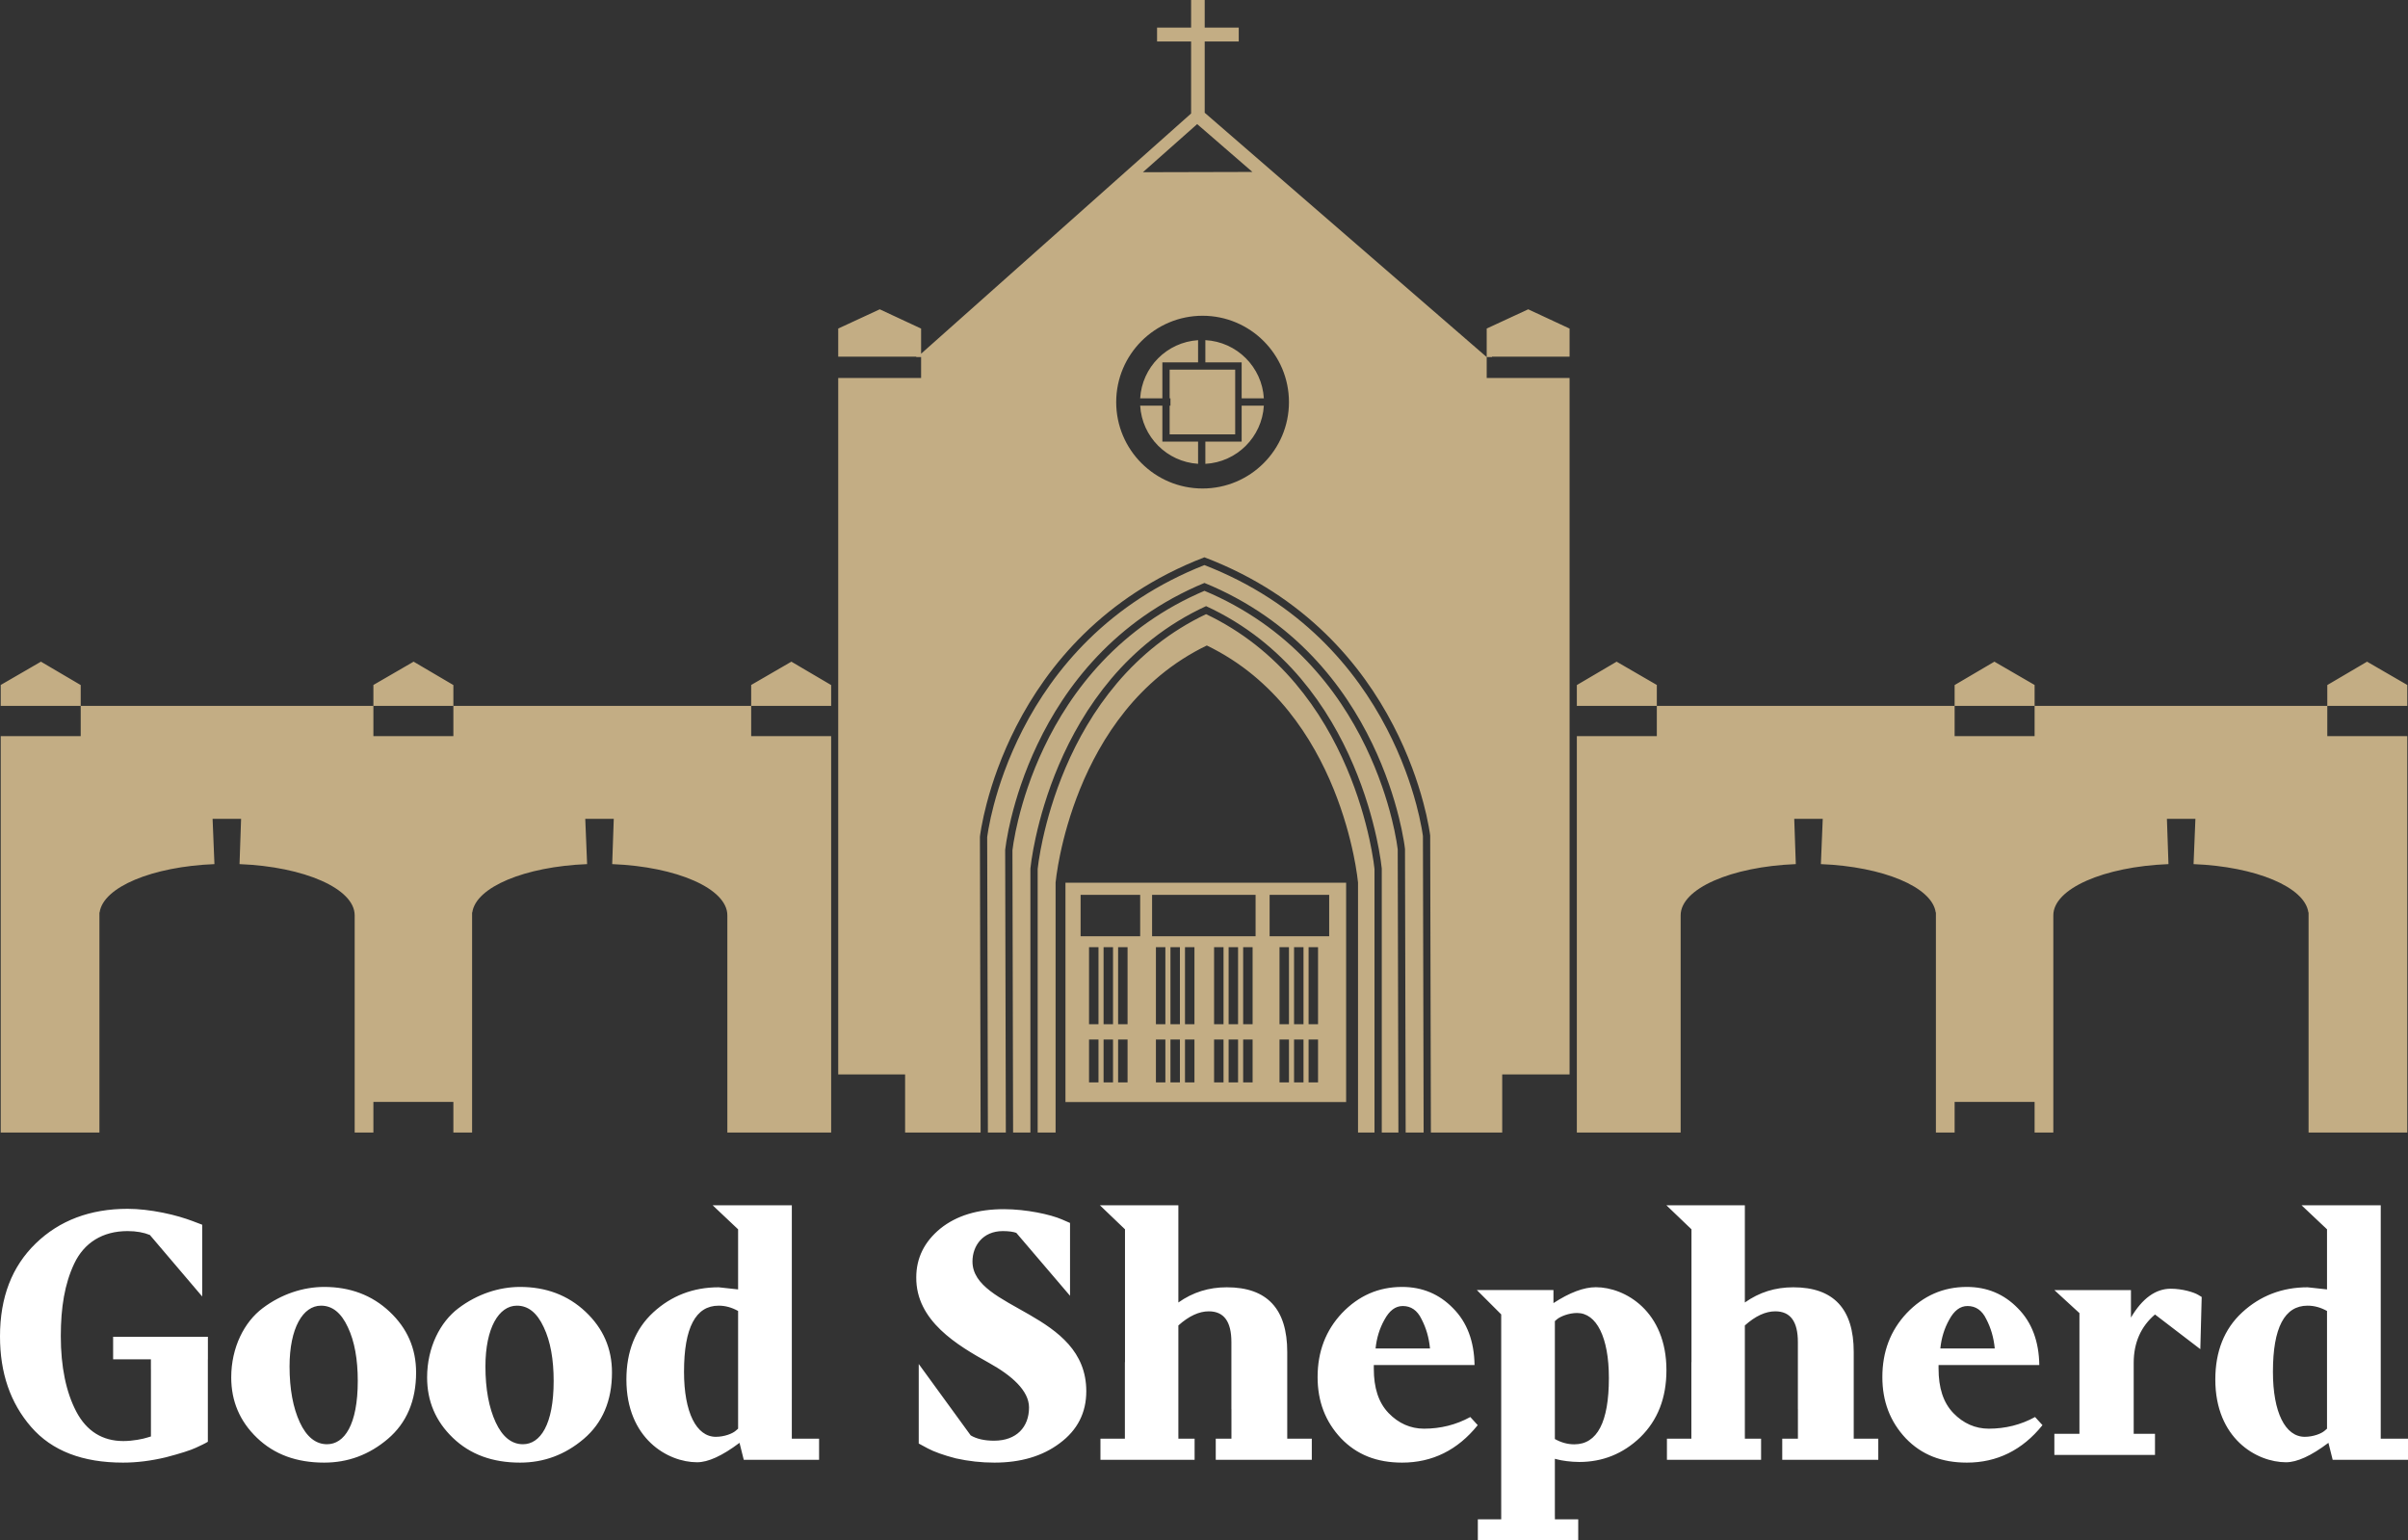 <?xml version="1.0" encoding="UTF-8" standalone="no"?><!-- Generator: Gravit.io --><svg xmlns="http://www.w3.org/2000/svg" xmlns:xlink="http://www.w3.org/1999/xlink" style="isolation:isolate" viewBox="0 0 1655.1 1058.896" width="1655.1pt" height="1058.896pt"><rect x="0" y="0" width="1655.1" height="1058.896" fill="#333333" stroke="none"/><defs><clipPath id="_clipPath_gPnWYRGLdg7J0MNDMbd8yQEqdA09eIlI"><rect width="1655.1" height="1058.896"/></clipPath></defs><g clip-path="url(#_clipPath_gPnWYRGLdg7J0MNDMbd8yQEqdA09eIlI)"><path d=" M 691.346 778.529 L 679.012 778.529 L 679.012 778.529 L 678.525 575.472 C 678.585 575.032 678.635 574.593 678.705 574.153 C 678.915 572.704 679.145 571.255 679.405 569.815 C 680.374 564.439 681.563 559.112 682.953 553.835 C 685.041 545.86 687.52 537.985 690.378 530.249 C 693.986 520.475 698.173 510.921 702.92 501.647 C 708.447 490.843 714.753 480.46 721.798 470.586 C 729.693 459.512 738.538 449.148 748.232 439.614 C 759.005 429.041 770.808 419.546 783.45 411.281 C 790.335 406.784 797.441 402.647 804.756 398.889 C 812.262 395.021 819.967 391.533 827.832 388.445 C 835.707 391.493 843.432 394.941 850.967 398.769 C 858.293 402.497 865.418 406.604 872.324 411.061 C 885.006 419.267 896.849 428.701 907.682 439.224 C 917.416 448.719 926.31 459.032 934.255 470.066 C 941.341 479.91 947.707 490.264 953.273 501.037 C 958.07 510.282 962.308 519.816 965.955 529.58 C 968.854 537.295 971.362 545.16 973.491 553.126 C 974.91 558.392 976.119 563.719 977.118 569.086 C 977.378 570.525 977.628 571.974 977.838 573.423 C 977.908 573.863 977.968 574.303 978.028 574.743 L 978.507 778.529 L 966.165 778.529 L 965.696 583.707 C 965.696 583.607 965.696 583.517 965.676 583.417 C 965.456 581.469 965.166 579.52 964.816 577.591 C 963.917 572.354 962.817 567.147 961.528 561.99 C 959.609 554.255 957.341 546.61 954.712 539.084 C 951.424 529.61 947.607 520.335 943.26 511.311 C 938.243 500.857 932.496 490.773 926.06 481.139 C 918.915 470.436 910.86 460.362 901.985 451.047 C 892.242 440.824 881.498 431.609 869.925 423.534 C 856.784 414.4 842.673 406.744 827.852 400.718 C 813.061 406.814 798.99 414.539 785.888 423.734 C 774.355 431.869 763.662 441.143 753.968 451.407 C 745.134 460.771 737.129 470.875 730.033 481.619 C 723.637 491.283 717.941 501.397 712.974 511.871 C 708.677 520.925 704.889 530.209 701.651 539.694 C 699.063 547.239 696.824 554.895 694.945 562.64 C 693.686 567.807 692.607 573.014 691.737 578.25 C 691.397 580.189 691.117 582.138 690.898 584.087 C 690.888 584.187 690.888 584.277 690.888 584.377 L 691.346 778.529 L 691.346 778.529 L 691.346 778.529 L 691.346 778.529 L 691.346 778.529 L 691.346 778.529 L 691.346 778.529 L 691.346 778.529 L 691.346 778.529 L 691.346 778.529 L 691.346 778.529 L 691.346 778.529 L 691.346 778.529 Z  M 696.343 778.529 L 708.227 778.529 L 708.227 778.529 L 708.227 597.199 C 708.227 597.119 708.227 597.029 708.237 596.949 C 708.437 595.03 708.677 593.121 708.976 591.223 C 709.756 586.076 710.705 580.959 711.825 575.872 C 713.484 568.276 715.462 560.751 717.751 553.315 C 720.589 544.031 723.927 534.907 727.725 525.972 C 732.062 515.738 737.079 505.804 742.735 496.24 C 748.921 485.776 755.957 475.842 763.782 466.548 C 772.207 456.564 781.611 447.449 791.864 439.354 C 803.297 430.36 815.759 422.744 828.981 416.658 C 842.203 422.744 854.665 430.36 866.108 439.354 C 876.352 447.449 885.756 456.564 894.18 466.548 C 902.005 475.842 909.041 485.776 915.227 496.24 C 920.884 505.804 925.9 515.738 930.238 525.972 C 934.035 534.907 937.373 544.031 940.212 553.315 C 942.5 560.751 944.479 568.276 946.138 575.872 C 947.257 580.959 948.207 586.076 948.986 591.223 C 949.286 593.121 949.526 595.03 949.726 596.949 C 949.736 597.029 949.736 597.119 949.736 597.199 L 949.736 778.529 L 961.168 778.529 L 960.699 583.857 C 960.489 582.048 960.219 580.249 959.899 578.45 C 959.02 573.333 957.94 568.246 956.681 563.199 C 954.802 555.604 952.564 548.109 949.995 540.723 C 946.767 531.429 943.02 522.334 938.762 513.47 C 933.846 503.236 928.209 493.352 921.903 483.907 C 914.917 473.444 907.042 463.6 898.368 454.495 C 888.854 444.511 878.37 435.517 867.067 427.632 C 854.795 419.097 841.653 411.891 827.872 406.134 C 814.11 411.961 800.999 419.227 788.766 427.821 C 777.503 435.767 767.06 444.811 757.596 454.835 C 748.971 463.99 741.136 473.873 734.201 484.367 C 727.934 493.841 722.348 503.745 717.491 514.009 C 713.264 522.894 709.556 532.008 706.378 541.313 C 703.84 548.718 701.651 556.224 699.802 563.829 C 698.563 568.876 697.513 573.973 696.654 579.1 C 696.344 580.889 696.084 582.698 695.885 584.507 L 696.343 778.529 L 696.343 778.529 L 696.343 778.529 L 696.343 778.529 L 696.343 778.529 L 696.343 778.529 L 696.343 778.529 L 696.343 778.529 L 696.343 778.529 L 696.343 778.529 L 696.343 778.529 L 696.343 778.529 L 696.343 778.529 Z  M 713.224 778.529 L 725.546 778.529 L 725.546 778.529 L 725.546 606.803 C 725.546 606.723 725.546 606.643 725.556 606.563 C 725.726 604.834 725.936 603.105 726.196 601.386 C 726.865 596.749 727.675 592.132 728.634 587.545 C 730.063 580.699 731.752 573.903 733.721 567.197 C 736.159 558.832 739.018 550.597 742.285 542.512 C 746.003 533.308 750.3 524.343 755.177 515.688 C 760.454 506.274 766.5 497.309 773.246 488.884 C 780.442 479.9 788.527 471.675 797.371 464.319 C 807.205 456.184 817.988 449.258 829.481 443.712 C 840.974 449.258 851.757 456.184 861.591 464.319 C 870.435 471.675 878.52 479.9 885.716 488.884 C 892.461 497.309 898.508 506.274 903.784 515.688 C 908.661 524.343 912.959 533.308 916.676 542.512 C 919.944 550.597 922.802 558.832 925.241 567.197 C 927.21 573.903 928.899 580.699 930.328 587.545 C 931.287 592.132 932.097 596.749 932.766 601.386 C 933.026 603.105 933.236 604.834 933.406 606.563 C 933.416 606.643 933.416 606.723 933.416 606.803 L 933.416 778.529 L 944.739 778.529 L 944.739 597.329 C 944.559 595.54 944.329 593.761 944.049 591.982 C 943.28 586.935 942.35 581.928 941.261 576.941 C 939.622 569.486 937.683 562.09 935.435 554.785 C 932.646 545.67 929.378 536.696 925.641 527.921 C 921.383 517.887 916.466 508.153 910.92 498.778 C 904.884 488.555 898.008 478.851 890.353 469.766 C 882.158 460.042 872.994 451.167 863.01 443.282 C 852.486 435.007 841.074 427.921 828.981 422.175 C 816.889 427.921 805.476 435.007 794.953 443.282 C 784.969 451.167 775.804 460.042 767.61 469.766 C 759.954 478.851 753.079 488.555 747.042 498.778 C 741.496 508.153 736.579 517.887 732.322 527.921 C 728.594 536.696 725.316 545.67 722.528 554.785 C 720.279 562.09 718.34 569.486 716.702 576.941 C 715.612 581.928 714.683 586.935 713.913 591.982 C 713.633 593.761 713.404 595.54 713.224 597.329 L 713.224 778.529 L 713.224 778.529 L 713.224 778.529 L 713.224 778.529 L 713.224 778.529 L 713.224 778.529 L 713.224 778.529 L 713.224 778.529 L 713.224 778.529 L 713.224 778.529 L 713.224 778.529 L 713.224 778.529 L 713.224 778.529 L 713.224 778.529 Z  M 1251.558 593.994 L 1252.833 562.875 L 1233.242 562.875 L 1234.316 593.991 C 1189.919 595.731 1155.169 610.845 1155.169 629.206 L 1155.169 636.071 L 1155.169 646.505 L 1155.169 778.529 L 1330.613 778.529 L 1330.613 643.727 L 1330.613 636.071 L 1330.613 629.206 L 1330.613 627.205 L 1330.475 627.205 C 1328.061 609.77 1294.289 595.688 1251.558 593.994 L 1251.558 593.994 L 1251.558 593.994 L 1251.558 593.994 L 1251.558 593.994 L 1251.558 593.994 L 1251.558 593.994 L 1251.558 593.994 L 1251.558 593.994 L 1251.558 593.994 L 1251.558 593.994 L 1251.558 593.994 L 1251.558 593.994 L 1251.558 593.994 L 1251.558 593.994 L 1251.558 593.994 L 1251.558 593.994 L 1251.558 593.994 L 1251.558 593.994 Z  M 1507.707 593.994 L 1508.981 562.875 L 1489.39 562.875 L 1490.465 593.991 C 1446.067 595.731 1411.317 610.845 1411.317 629.206 L 1411.317 636.071 L 1411.317 646.505 L 1411.317 778.529 L 1586.762 778.529 L 1586.762 643.727 L 1586.762 636.071 L 1586.762 629.206 L 1586.762 627.205 L 1586.624 627.205 C 1584.21 609.77 1550.438 595.688 1507.707 593.994 L 1507.707 593.994 L 1507.707 593.994 L 1507.707 593.994 L 1507.707 593.994 L 1507.707 593.994 L 1507.707 593.994 L 1507.707 593.994 L 1507.707 593.994 L 1507.707 593.994 L 1507.707 593.994 L 1507.707 593.994 L 1507.707 593.994 L 1507.707 593.994 L 1507.707 593.994 L 1507.707 593.994 L 1507.707 593.994 L 1507.707 593.994 Z  M 403.542 593.994 L 402.267 562.875 L 421.858 562.875 L 420.784 593.991 C 465.181 595.731 499.931 610.845 499.931 629.206 L 499.931 636.071 L 499.931 646.505 L 499.931 778.529 L 324.487 778.529 L 324.487 643.727 L 324.487 636.071 L 324.487 629.206 L 324.487 627.205 L 324.625 627.205 C 327.039 609.77 360.811 595.688 403.542 593.994 L 403.542 593.994 L 403.542 593.994 L 403.542 593.994 L 403.542 593.994 L 403.542 593.994 L 403.542 593.994 L 403.542 593.994 L 403.542 593.994 L 403.542 593.994 L 403.542 593.994 L 403.542 593.994 L 403.542 593.994 L 403.542 593.994 L 403.542 593.994 L 403.542 593.994 L 403.542 593.994 L 403.542 593.994 L 403.542 593.994 Z  M 147.393 593.994 L 146.119 562.875 L 165.71 562.875 L 164.635 593.991 C 209.033 595.731 243.783 610.845 243.783 629.206 L 243.783 636.071 L 243.783 646.505 L 243.783 778.529 L 68.338 778.529 L 68.338 643.727 L 68.338 636.071 L 68.338 629.206 L 68.338 627.205 L 68.476 627.205 C 70.89 609.77 104.662 595.688 147.393 593.994 L 147.393 593.994 L 147.393 593.994 L 147.393 593.994 L 147.393 593.994 L 147.393 593.994 L 147.393 593.994 L 147.393 593.994 L 147.393 593.994 L 147.393 593.994 L 147.393 593.994 L 147.393 593.994 L 147.393 593.994 L 147.393 593.994 L 147.393 593.994 L 147.393 593.994 L 147.393 593.994 L 147.393 593.994 Z  M 1078.825 225.863 L 1050.343 225.854 L 1021.86 225.845 L 1036.131 219.233 L 1050.402 212.621 L 1064.613 219.242 L 1078.825 225.863 L 1078.825 225.863 L 1078.825 225.863 L 1078.825 225.863 L 1078.825 225.863 L 1078.825 225.863 L 1078.825 225.863 L 1078.825 225.863 L 1078.825 225.863 L 1078.825 225.863 L 1078.825 225.863 L 1078.825 225.863 L 1078.825 225.863 L 1078.825 225.863 L 1078.825 225.863 L 1078.825 225.863 L 1078.825 225.863 L 1078.825 225.863 L 1078.825 225.863 L 1078.825 225.863 L 1078.825 225.863 L 1078.825 225.863 L 1078.825 225.863 L 1078.825 225.863 L 1078.825 225.863 L 1078.825 225.863 L 1078.825 225.863 L 1078.825 225.863 L 1078.825 225.863 L 1078.825 225.863 L 1078.825 225.863 L 1078.825 225.863 L 1078.825 225.863 L 1078.825 225.863 L 1078.825 225.863 L 1078.825 225.863 L 1078.825 225.863 L 1078.825 225.863 Z  M 633.104 225.863 L 604.622 225.854 L 576.14 225.845 L 590.41 219.233 L 604.681 212.621 L 618.892 219.242 L 633.104 225.863 L 633.104 225.863 L 633.104 225.863 L 633.104 225.863 L 633.104 225.863 L 633.104 225.863 L 633.104 225.863 L 633.104 225.863 L 633.104 225.863 L 633.104 225.863 L 633.104 225.863 L 633.104 225.863 L 633.104 225.863 L 633.104 225.863 L 633.104 225.863 L 633.104 225.863 L 633.104 225.863 L 633.104 225.863 L 633.104 225.863 L 633.104 225.863 L 633.104 225.863 L 633.104 225.863 L 633.104 225.863 L 633.104 225.863 L 633.104 225.863 L 633.104 225.863 L 633.104 225.863 L 633.104 225.863 L 633.104 225.863 L 633.104 225.863 L 633.104 225.863 L 633.104 225.863 L 633.104 225.863 L 633.104 225.863 L 633.104 225.863 L 633.104 225.863 L 633.104 225.863 Z  M 860.824 118.193 L 823.186 118.29 L 785.548 118.387 L 804.201 101.849 L 822.855 85.311 L 841.839 101.752 L 860.824 118.193 L 860.824 118.193 L 860.824 118.193 L 860.824 118.193 L 860.824 118.193 L 860.824 118.193 L 860.824 118.193 L 860.824 118.193 L 860.824 118.193 L 860.824 118.193 L 860.824 118.193 L 860.824 118.193 L 860.824 118.193 L 860.824 118.193 L 860.824 118.193 L 860.824 118.193 L 860.824 118.193 L 860.824 118.193 L 860.824 118.193 L 860.824 118.193 L 860.824 118.193 Z  M 804.497 254.086 L 803.937 254.086 L 803.937 254.086 L 803.937 254.086 L 803.937 273.833 L 803.937 273.833 L 804.497 273.833 L 804.497 278.833 L 803.937 278.833 L 803.937 278.833 L 803.937 298.579 L 804.497 298.579 L 823.482 298.579 L 828.482 298.579 L 848.429 298.579 L 848.989 298.579 L 848.989 254.086 L 848.429 254.086 L 828.482 254.086 L 828.482 254.086 L 828.482 254.086 L 823.482 254.086 L 804.497 254.086 L 804.497 254.086 L 804.497 254.086 L 804.497 254.086 L 804.497 254.086 L 804.497 254.086 L 804.497 254.086 L 804.497 254.086 L 804.497 254.086 L 804.497 254.086 Z  M 783.68 273.833 C 784.924 252.39 802.066 235.184 823.482 233.84 L 823.482 233.84 L 823.482 249.086 L 798.938 249.086 L 798.938 249.086 L 798.938 249.086 L 798.938 273.833 L 783.68 273.833 L 783.68 273.833 L 783.68 273.833 L 783.68 273.833 L 783.68 273.833 L 783.68 273.833 L 783.68 273.833 L 783.68 273.833 L 783.68 273.833 L 783.68 273.833 Z  M 783.68 278.833 C 784.924 300.276 802.066 317.482 823.482 318.826 L 823.482 303.58 L 798.938 303.58 L 798.938 278.833 L 783.68 278.833 L 783.68 278.833 L 783.68 278.833 L 783.68 278.833 L 783.68 278.833 L 783.68 278.833 L 783.68 278.833 L 783.68 278.833 L 783.68 278.833 L 783.68 278.833 Z  M 868.688 273.833 C 867.437 252.255 850.085 234.968 828.482 233.817 L 828.482 233.817 L 828.482 249.086 L 853.431 249.086 L 853.431 273.833 L 868.688 273.833 L 868.688 273.833 L 868.688 273.833 L 868.688 273.833 L 868.688 273.833 L 868.688 273.833 L 868.688 273.833 L 868.688 273.833 L 868.688 273.833 L 868.688 273.833 Z  M 868.688 278.833 C 867.437 300.41 850.085 317.698 828.482 318.849 L 828.482 303.58 L 853.431 303.58 L 853.431 278.833 L 868.688 278.833 L 868.688 278.833 L 868.688 278.833 L 868.688 278.833 L 868.688 278.833 L 868.688 278.833 L 868.688 278.833 L 868.688 278.833 L 868.688 278.833 L 868.688 278.833 Z  M 879.45 651.106 L 885.944 651.106 L 885.944 704.074 L 879.45 704.074 L 879.45 651.106 L 879.45 651.106 L 879.45 651.106 L 879.45 651.106 L 879.45 651.106 L 879.45 651.106 L 879.45 651.106 L 879.45 651.106 L 879.45 651.106 L 879.45 651.106 L 879.45 651.106 L 879.45 651.106 L 879.45 651.106 L 879.45 651.106 L 879.45 651.106 L 879.45 651.106 L 879.45 651.106 L 879.45 651.106 L 879.45 651.106 L 879.45 651.106 L 879.45 651.106 L 879.45 651.106 L 879.45 651.106 L 879.45 651.106 L 879.45 651.106 L 879.45 651.106 L 879.45 651.106 L 879.45 651.106 L 879.45 651.106 L 879.45 651.106 L 879.45 651.106 L 879.45 651.106 L 879.45 651.106 L 879.45 651.106 Z  M 889.443 651.106 L 895.938 651.106 L 895.938 704.074 L 889.443 704.074 L 889.443 651.106 L 889.443 651.106 L 889.443 651.106 L 889.443 651.106 L 889.443 651.106 L 889.443 651.106 L 889.443 651.106 L 889.443 651.106 L 889.443 651.106 L 889.443 651.106 L 889.443 651.106 L 889.443 651.106 L 889.443 651.106 L 889.443 651.106 L 889.443 651.106 L 889.443 651.106 L 889.443 651.106 L 889.443 651.106 L 889.443 651.106 L 889.443 651.106 L 889.443 651.106 L 889.443 651.106 L 889.443 651.106 L 889.443 651.106 L 889.443 651.106 L 889.443 651.106 L 889.443 651.106 L 889.443 651.106 L 889.443 651.106 L 889.443 651.106 L 889.443 651.106 L 889.443 651.106 L 889.443 651.106 Z  M 899.437 651.106 L 905.931 651.106 L 905.931 704.074 L 899.437 704.074 L 899.437 651.106 L 899.437 651.106 L 899.437 651.106 L 899.437 651.106 L 899.437 651.106 L 899.437 651.106 L 899.437 651.106 L 899.437 651.106 L 899.437 651.106 L 899.437 651.106 L 899.437 651.106 L 899.437 651.106 L 899.437 651.106 L 899.437 651.106 L 899.437 651.106 L 899.437 651.106 L 899.437 651.106 L 899.437 651.106 L 899.437 651.106 L 899.437 651.106 L 899.437 651.106 L 899.437 651.106 L 899.437 651.106 L 899.437 651.106 L 899.437 651.106 L 899.437 651.106 L 899.437 651.106 L 899.437 651.106 L 899.437 651.106 L 899.437 651.106 L 899.437 651.106 L 899.437 651.106 Z  M 748.532 651.106 L 755.026 651.106 L 755.026 704.074 L 748.532 704.074 L 748.532 651.106 L 748.532 651.106 L 748.532 651.106 L 748.532 651.106 L 748.532 651.106 L 748.532 651.106 L 748.532 651.106 L 748.532 651.106 L 748.532 651.106 L 748.532 651.106 L 748.532 651.106 L 748.532 651.106 L 748.532 651.106 L 748.532 651.106 L 748.532 651.106 L 748.532 651.106 L 748.532 651.106 L 748.532 651.106 L 748.532 651.106 L 748.532 651.106 L 748.532 651.106 L 748.532 651.106 L 748.532 651.106 L 748.532 651.106 L 748.532 651.106 L 748.532 651.106 L 748.532 651.106 L 748.532 651.106 L 748.532 651.106 L 748.532 651.106 L 748.532 651.106 Z  M 758.525 651.106 L 765.02 651.106 L 765.02 704.074 L 758.525 704.074 L 758.525 651.106 L 758.525 651.106 L 758.525 651.106 L 758.525 651.106 L 758.525 651.106 L 758.525 651.106 L 758.525 651.106 L 758.525 651.106 L 758.525 651.106 L 758.525 651.106 L 758.525 651.106 L 758.525 651.106 L 758.525 651.106 L 758.525 651.106 L 758.525 651.106 L 758.525 651.106 L 758.525 651.106 L 758.525 651.106 L 758.525 651.106 L 758.525 651.106 L 758.525 651.106 L 758.525 651.106 L 758.525 651.106 L 758.525 651.106 L 758.525 651.106 L 758.525 651.106 L 758.525 651.106 L 758.525 651.106 L 758.525 651.106 L 758.525 651.106 Z  M 768.519 651.106 L 775.013 651.106 L 775.013 704.074 L 768.519 704.074 L 768.519 651.106 L 768.519 651.106 L 768.519 651.106 L 768.519 651.106 L 768.519 651.106 L 768.519 651.106 L 768.519 651.106 L 768.519 651.106 L 768.519 651.106 L 768.519 651.106 L 768.519 651.106 L 768.519 651.106 L 768.519 651.106 L 768.519 651.106 L 768.519 651.106 L 768.519 651.106 L 768.519 651.106 L 768.519 651.106 L 768.519 651.106 L 768.519 651.106 L 768.519 651.106 L 768.519 651.106 L 768.519 651.106 L 768.519 651.106 L 768.519 651.106 L 768.519 651.106 L 768.519 651.106 L 768.519 651.106 L 768.519 651.106 Z  M 794.503 651.106 L 800.997 651.106 L 800.997 704.074 L 794.503 704.074 L 794.503 651.106 L 794.503 651.106 L 794.503 651.106 L 794.503 651.106 L 794.503 651.106 L 794.503 651.106 L 794.503 651.106 L 794.503 651.106 L 794.503 651.106 L 794.503 651.106 L 794.503 651.106 L 794.503 651.106 L 794.503 651.106 L 794.503 651.106 L 794.503 651.106 L 794.503 651.106 L 794.503 651.106 L 794.503 651.106 L 794.503 651.106 L 794.503 651.106 L 794.503 651.106 L 794.503 651.106 L 794.503 651.106 L 794.503 651.106 L 794.503 651.106 L 794.503 651.106 L 794.503 651.106 L 794.503 651.106 Z  M 804.497 651.106 L 810.991 651.106 L 810.991 704.074 L 804.497 704.074 L 804.497 651.106 L 804.497 651.106 L 804.497 651.106 L 804.497 651.106 L 804.497 651.106 L 804.497 651.106 L 804.497 651.106 L 804.497 651.106 L 804.497 651.106 L 804.497 651.106 L 804.497 651.106 L 804.497 651.106 L 804.497 651.106 L 804.497 651.106 L 804.497 651.106 L 804.497 651.106 L 804.497 651.106 L 804.497 651.106 L 804.497 651.106 L 804.497 651.106 L 804.497 651.106 L 804.497 651.106 L 804.497 651.106 L 804.497 651.106 L 804.497 651.106 L 804.497 651.106 L 804.497 651.106 Z  M 814.49 651.106 L 820.984 651.106 L 820.984 704.074 L 814.49 704.074 L 814.49 651.106 L 814.49 651.106 L 814.49 651.106 L 814.49 651.106 L 814.49 651.106 L 814.49 651.106 L 814.49 651.106 L 814.49 651.106 L 814.49 651.106 L 814.49 651.106 L 814.49 651.106 L 814.49 651.106 L 814.49 651.106 L 814.49 651.106 L 814.49 651.106 L 814.49 651.106 L 814.49 651.106 L 814.49 651.106 L 814.49 651.106 L 814.49 651.106 L 814.49 651.106 L 814.49 651.106 L 814.49 651.106 L 814.49 651.106 L 814.49 651.106 L 814.49 651.106 Z  M 834.478 651.106 L 840.972 651.106 L 840.972 704.074 L 834.478 704.074 L 834.478 651.106 L 834.478 651.106 L 834.478 651.106 L 834.478 651.106 L 834.478 651.106 L 834.478 651.106 L 834.478 651.106 L 834.478 651.106 L 834.478 651.106 L 834.478 651.106 L 834.478 651.106 L 834.478 651.106 L 834.478 651.106 L 834.478 651.106 L 834.478 651.106 L 834.478 651.106 L 834.478 651.106 L 834.478 651.106 L 834.478 651.106 L 834.478 651.106 L 834.478 651.106 L 834.478 651.106 L 834.478 651.106 L 834.478 651.106 L 834.478 651.106 Z  M 844.471 651.106 L 850.966 651.106 L 850.966 704.074 L 844.471 704.074 L 844.471 651.106 L 844.471 651.106 L 844.471 651.106 L 844.471 651.106 L 844.471 651.106 L 844.471 651.106 L 844.471 651.106 L 844.471 651.106 L 844.471 651.106 L 844.471 651.106 L 844.471 651.106 L 844.471 651.106 L 844.471 651.106 L 844.471 651.106 L 844.471 651.106 L 844.471 651.106 L 844.471 651.106 L 844.471 651.106 L 844.471 651.106 L 844.471 651.106 L 844.471 651.106 L 844.471 651.106 L 844.471 651.106 L 844.471 651.106 Z  M 854.465 651.106 L 860.959 651.106 L 860.959 704.074 L 854.465 704.074 L 854.465 651.106 L 854.465 651.106 L 854.465 651.106 L 854.465 651.106 L 854.465 651.106 L 854.465 651.106 L 854.465 651.106 L 854.465 651.106 L 854.465 651.106 L 854.465 651.106 L 854.465 651.106 L 854.465 651.106 L 854.465 651.106 L 854.465 651.106 L 854.465 651.106 L 854.465 651.106 L 854.465 651.106 L 854.465 651.106 L 854.465 651.106 L 854.465 651.106 L 854.465 651.106 L 854.465 651.106 L 854.465 651.106 Z  M 834.478 714.568 L 840.972 714.568 L 840.972 744.05 L 834.478 744.05 L 834.478 714.568 L 834.478 714.568 L 834.478 714.568 L 834.478 714.568 L 834.478 714.568 L 834.478 714.568 L 834.478 714.568 L 834.478 714.568 L 834.478 714.568 L 834.478 714.568 L 834.478 714.568 L 834.478 714.568 L 834.478 714.568 L 834.478 714.568 L 834.478 714.568 L 834.478 714.568 L 834.478 714.568 L 834.478 714.568 L 834.478 714.568 L 834.478 714.568 L 834.478 714.568 L 834.478 714.568 Z  M 844.471 714.568 L 850.966 714.568 L 850.966 744.05 L 844.471 744.05 L 844.471 714.568 L 844.471 714.568 L 844.471 714.568 L 844.471 714.568 L 844.471 714.568 L 844.471 714.568 L 844.471 714.568 L 844.471 714.568 L 844.471 714.568 L 844.471 714.568 L 844.471 714.568 L 844.471 714.568 L 844.471 714.568 L 844.471 714.568 L 844.471 714.568 L 844.471 714.568 L 844.471 714.568 L 844.471 714.568 L 844.471 714.568 L 844.471 714.568 L 844.471 714.568 Z  M 854.465 714.568 L 860.959 714.568 L 860.959 744.05 L 854.465 744.05 L 854.465 714.568 L 854.465 714.568 L 854.465 714.568 L 854.465 714.568 L 854.465 714.568 L 854.465 714.568 L 854.465 714.568 L 854.465 714.568 L 854.465 714.568 L 854.465 714.568 L 854.465 714.568 L 854.465 714.568 L 854.465 714.568 L 854.465 714.568 L 854.465 714.568 L 854.465 714.568 L 854.465 714.568 L 854.465 714.568 L 854.465 714.568 L 854.465 714.568 Z  M 879.45 714.568 L 885.944 714.568 L 885.944 744.05 L 879.45 744.05 L 879.45 714.568 L 879.45 714.568 L 879.45 714.568 L 879.45 714.568 L 879.45 714.568 L 879.45 714.568 L 879.45 714.568 L 879.45 714.568 L 879.45 714.568 L 879.45 714.568 L 879.45 714.568 L 879.45 714.568 L 879.45 714.568 L 879.45 714.568 L 879.45 714.568 L 879.45 714.568 L 879.45 714.568 L 879.45 714.568 L 879.45 714.568 Z  M 889.443 714.568 L 895.938 714.568 L 895.938 744.05 L 889.443 744.05 L 889.443 714.568 L 889.443 714.568 L 889.443 714.568 L 889.443 714.568 L 889.443 714.568 L 889.443 714.568 L 889.443 714.568 L 889.443 714.568 L 889.443 714.568 L 889.443 714.568 L 889.443 714.568 L 889.443 714.568 L 889.443 714.568 L 889.443 714.568 L 889.443 714.568 L 889.443 714.568 L 889.443 714.568 L 889.443 714.568 Z  M 899.437 714.568 L 905.931 714.568 L 905.931 744.05 L 899.437 744.05 L 899.437 714.568 L 899.437 714.568 L 899.437 714.568 L 899.437 714.568 L 899.437 714.568 L 899.437 714.568 L 899.437 714.568 L 899.437 714.568 L 899.437 714.568 L 899.437 714.568 L 899.437 714.568 L 899.437 714.568 L 899.437 714.568 L 899.437 714.568 L 899.437 714.568 L 899.437 714.568 L 899.437 714.568 Z  M 794.503 714.568 L 800.997 714.568 L 800.997 744.05 L 794.503 744.05 L 794.503 714.568 L 794.503 714.568 L 794.503 714.568 L 794.503 714.568 L 794.503 714.568 L 794.503 714.568 L 794.503 714.568 L 794.503 714.568 L 794.503 714.568 L 794.503 714.568 L 794.503 714.568 L 794.503 714.568 L 794.503 714.568 L 794.503 714.568 L 794.503 714.568 L 794.503 714.568 Z  M 804.497 714.568 L 810.991 714.568 L 810.991 744.05 L 804.497 744.05 L 804.497 714.568 L 804.497 714.568 L 804.497 714.568 L 804.497 714.568 L 804.497 714.568 L 804.497 714.568 L 804.497 714.568 L 804.497 714.568 L 804.497 714.568 L 804.497 714.568 L 804.497 714.568 L 804.497 714.568 L 804.497 714.568 L 804.497 714.568 L 804.497 714.568 Z  M 814.49 714.568 L 820.984 714.568 L 820.984 744.05 L 814.49 744.05 L 814.49 714.568 L 814.49 714.568 L 814.49 714.568 L 814.49 714.568 L 814.49 714.568 L 814.49 714.568 L 814.49 714.568 L 814.49 714.568 L 814.49 714.568 L 814.49 714.568 L 814.49 714.568 L 814.49 714.568 L 814.49 714.568 L 814.49 714.568 Z  M 748.532 714.568 L 755.026 714.568 L 755.026 744.05 L 748.532 744.05 L 748.532 714.568 L 748.532 714.568 L 748.532 714.568 L 748.532 714.568 L 748.532 714.568 L 748.532 714.568 L 748.532 714.568 L 748.532 714.568 L 748.532 714.568 L 748.532 714.568 L 748.532 714.568 L 748.532 714.568 L 748.532 714.568 Z  M 758.525 714.568 L 765.02 714.568 L 765.02 744.05 L 758.525 744.05 L 758.525 714.568 L 758.525 714.568 L 758.525 714.568 L 758.525 714.568 L 758.525 714.568 L 758.525 714.568 L 758.525 714.568 L 758.525 714.568 L 758.525 714.568 L 758.525 714.568 L 758.525 714.568 L 758.525 714.568 Z  M 768.519 714.568 L 775.013 714.568 L 775.013 744.05 L 768.519 744.05 L 768.519 714.568 L 768.519 714.568 L 768.519 714.568 L 768.519 714.568 L 768.519 714.568 L 768.519 714.568 L 768.519 714.568 L 768.519 714.568 L 768.519 714.568 L 768.519 714.568 L 768.519 714.568 Z  M 742.735 615.128 L 783.68 615.128 L 783.68 643.611 L 742.735 643.611 L 742.735 615.128 L 742.735 615.128 L 742.735 615.128 L 742.735 615.128 L 742.735 615.128 L 742.735 615.128 L 742.735 615.128 L 742.735 615.128 L 742.735 615.128 L 742.735 615.128 Z  M 791.864 615.128 L 863.01 615.128 L 863.01 643.611 L 791.864 643.611 L 791.864 615.128 L 791.864 615.128 L 791.864 615.128 L 791.864 615.128 L 791.864 615.128 L 791.864 615.128 L 791.864 615.128 L 791.864 615.128 L 791.864 615.128 Z  M 872.654 615.128 L 913.598 615.128 L 913.598 643.611 L 872.654 643.611 L 872.654 615.128 L 872.654 615.128 L 872.654 615.128 L 872.654 615.128 L 872.654 615.128 L 872.654 615.128 L 872.654 615.128 L 872.654 615.128 Z  M 256.658 470.911 L 256.649 470.911 L 256.649 485.227 L 311.621 485.227 L 311.621 470.911 L 311.621 470.911 L 311.621 470.911 L 311.566 470.911 L 311.566 470.91 L 311.621 470.911 L 311.621 470.911 L 297.954 462.873 L 284.287 454.835 L 270.468 462.843 L 256.649 470.851 L 256.649 470.851 L 256.657 470.851 L 256.649 470.855 L 256.658 470.911 L 256.658 470.911 L 256.658 470.911 L 256.658 470.911 L 256.658 470.911 L 256.658 470.911 Z  M 516.315 470.911 L 516.306 470.911 L 516.306 485.227 L 571.278 485.227 L 571.278 470.911 L 571.278 470.911 L 571.278 470.911 L 571.224 470.911 L 571.223 470.91 L 571.278 470.911 L 571.278 470.911 L 557.611 462.873 L 543.944 454.835 L 530.125 462.843 L 516.306 470.851 L 516.306 470.851 L 516.314 470.851 L 516.306 470.855 L 516.315 470.911 L 516.315 470.911 L 516.315 470.911 L 516.315 470.911 L 516.315 470.911 Z  M 0.509 470.911 L 0.5 470.911 L 0.5 485.227 L 55.473 485.227 L 55.473 470.911 L 55.473 470.911 L 55.473 470.911 L 55.418 470.911 L 55.418 470.91 L 55.473 470.911 L 55.473 470.911 L 41.805 462.873 L 28.138 454.835 L 14.319 462.843 L 0.5 470.851 L 0.5 470.851 L 0.508 470.851 L 0.5 470.855 L 0.509 470.911 L 0.509 470.911 L 0.509 470.911 L 0.509 470.911 Z  M 1398.442 470.911 L 1398.452 470.911 L 1398.452 485.227 L 1343.479 485.227 L 1343.479 470.911 L 1343.479 470.911 L 1343.479 470.911 L 1343.534 470.911 L 1343.534 470.91 L 1343.479 470.911 L 1343.479 470.911 L 1357.146 462.873 L 1370.813 454.835 L 1384.632 462.843 L 1398.452 470.851 L 1398.452 470.851 L 1398.443 470.851 L 1398.452 470.855 L 1398.442 470.911 L 1398.442 470.911 L 1398.442 470.911 Z  M 1138.785 470.911 L 1138.794 470.911 L 1138.794 485.227 L 1083.822 485.227 L 1083.822 470.911 L 1083.822 470.911 L 1083.822 470.911 L 1083.876 470.911 L 1083.877 470.91 L 1083.822 470.911 L 1083.822 470.911 L 1097.489 462.873 L 1111.156 454.835 L 1124.975 462.843 L 1138.794 470.851 L 1138.794 470.851 L 1138.786 470.851 L 1138.794 470.855 L 1138.785 470.911 L 1138.785 470.911 Z  M 1083.822 738.554 L 1083.822 506 L 1083.822 506 L 1138.794 506 L 1138.794 485.227 L 1343.479 485.227 L 1343.479 506 L 1398.451 506 L 1398.451 485.227 L 1398.451 485.227 L 1599.627 485.227 L 1599.627 506 L 1654.6 506 L 1654.6 506 L 1654.6 778.529 L 1398.451 778.529 L 1398.451 778.529 L 1398.451 757.476 L 1343.479 757.476 L 1343.479 778.529 L 1255.424 778.529 L 1148.993 778.529 L 1139.786 778.529 L 1139.786 778.529 L 1083.822 778.529 L 1083.822 738.554 L 1083.822 738.554 L 1083.822 738.554 L 1083.822 738.554 L 1083.822 738.554 L 1083.822 738.554 L 1083.822 738.554 L 1083.822 738.554 L 1083.822 738.554 L 1083.822 738.554 L 1083.822 738.554 L 1083.822 738.554 L 1083.822 738.554 Z  M 571.278 728.56 L 571.278 506 L 571.278 506 L 516.306 506 L 516.306 485.227 L 311.621 485.227 L 311.621 506 L 256.649 506 L 256.649 485.227 L 256.649 485.227 L 55.473 485.227 L 55.473 506 L 0.5 506 L 0.5 506 L 0.5 778.529 L 256.649 778.529 L 256.649 778.529 L 256.649 757.476 L 311.621 757.476 L 311.621 778.529 L 515.313 778.529 L 515.313 778.529 L 515.313 778.529 L 515.313 778.529 L 571.278 778.529 L 571.278 728.56 L 571.278 728.56 L 571.278 728.56 L 571.278 728.56 L 571.278 728.56 L 571.278 728.56 L 571.278 728.56 L 571.278 728.56 L 571.278 728.56 L 571.278 728.56 L 571.278 728.56 L 571.278 728.56 Z  M 767.201 276.424 C 767.201 243.656 793.804 217.052 826.572 217.052 C 859.34 217.052 885.944 243.656 885.944 276.424 C 885.944 309.193 859.34 335.797 826.572 335.797 C 793.804 335.797 767.201 309.193 767.201 276.424 L 767.201 276.424 L 767.201 276.424 L 767.201 276.424 L 767.201 276.424 L 767.201 276.424 L 767.201 276.424 L 767.201 276.424 L 767.201 276.424 L 767.201 276.424 L 767.201 276.424 L 767.201 276.424 L 767.201 276.424 L 767.201 276.424 L 767.201 276.424 L 767.201 276.424 L 767.201 276.424 L 767.201 276.424 L 767.201 276.424 L 767.201 276.424 L 767.201 276.424 L 767.201 276.424 L 767.201 276.424 L 767.201 276.424 L 767.201 276.424 L 767.201 276.424 L 767.201 276.424 L 767.201 276.424 L 767.201 276.424 L 767.201 276.424 L 767.201 276.424 L 767.201 276.424 Z  M 622.111 778.529 L 643.098 778.529 L 643.098 778.529 L 674.015 778.529 L 674.015 778.529 L 674.015 778.529 L 674.015 778.529 L 674.015 778.529 L 673.529 575.342 C 673.529 575.242 673.539 575.142 673.548 575.042 C 673.609 574.503 673.678 573.963 673.758 573.423 C 673.978 571.924 674.218 570.425 674.488 568.926 C 675.487 563.429 676.697 557.963 678.126 552.556 C 680.254 544.431 682.783 536.406 685.691 528.521 C 689.369 518.557 693.636 508.822 698.473 499.368 C 704.109 488.345 710.545 477.761 717.731 467.677 C 725.796 456.374 734.82 445.79 744.724 436.056 C 755.737 425.243 767.799 415.539 780.711 407.094 C 787.747 402.507 795.002 398.279 802.468 394.442 C 810.703 390.204 819.167 386.416 827.822 383.088 C 836.487 386.366 844.961 390.124 853.226 394.322 C 860.711 398.119 867.987 402.307 875.042 406.864 C 887.994 415.249 900.097 424.893 911.16 435.647 C 921.113 445.341 930.198 455.874 938.313 467.148 C 945.538 477.181 952.024 487.745 957.711 498.738 C 962.597 508.163 966.915 517.877 970.632 527.821 C 973.581 535.696 976.149 543.711 978.318 551.826 C 979.777 557.223 981.016 562.68 982.025 568.177 C 982.305 569.676 982.555 571.175 982.785 572.674 C 982.865 573.213 982.935 573.753 983.005 574.293 C 983.015 574.383 983.015 574.483 983.015 574.583 L 983.503 778.529 L 1025.525 778.529 L 1025.525 778.529 L 1032.52 778.529 L 1032.52 778.529 L 1032.52 738.554 L 1078.825 738.554 L 1078.825 757.542 L 1078.825 738.554 L 1078.825 704.074 L 1078.825 704.074 L 1078.825 704.074 L 1078.825 500.697 L 1078.825 500.697 L 1078.825 500.697 L 1078.825 486.039 L 1078.825 486.039 L 1078.825 486.039 L 1078.825 294.822 L 1078.825 277.332 L 1078.825 277.332 L 1078.825 259.843 L 1078.825 259.843 L 1025.525 259.843 L 1021.86 259.843 L 1021.86 245.46 L 1025.525 245.46 L 1025.525 245.46 L 1025.525 245.185 L 1078.825 245.185 L 1078.825 225.863 L 1053.598 225.863 L 1021.86 225.863 L 1021.86 225.863 L 1021.86 225.863 L 1021.86 225.863 L 1021.86 245.46 L 1021.86 245.46 L 1021.86 245.46 L 951.207 184.237 L 828.033 77.502 L 828.033 28.502 L 851.432 28.502 L 851.432 18.99 L 828.033 18.99 L 828.033 0 L 818.687 0 L 818.687 18.99 L 795.289 18.99 L 795.289 28.502 L 818.687 28.502 L 818.687 55.198 L 818.687 78.014 L 818.687 78.014 L 699.863 183.744 L 633.104 243.147 L 633.104 243.147 L 633.104 243.147 L 633.104 225.863 L 576.14 225.863 L 576.14 225.863 L 576.14 225.863 L 576.14 225.863 L 576.14 245.185 L 629.773 245.185 L 629.773 245.46 L 629.773 245.46 L 633.104 245.46 L 633.104 259.843 L 629.773 259.843 L 576.14 259.843 L 576.14 259.843 L 576.14 293.834 L 576.136 293.837 L 576.14 293.837 L 576.14 302.817 L 576.14 302.817 L 576.14 470.586 L 576.14 470.586 L 576.136 470.586 L 576.136 568.926 L 576.14 568.926 L 576.14 676.591 L 576.136 676.591 L 576.136 738.554 L 622.111 738.554 L 622.111 778.529 L 622.111 778.529 L 622.111 778.529 L 622.111 778.529 L 622.111 778.529 L 622.111 778.529 L 622.111 778.529 L 622.111 778.529 L 622.111 778.529 L 622.111 778.529 Z  M 732.322 606.803 L 925.241 606.803 L 925.241 757.542 L 732.322 757.542 L 732.322 606.803 L 732.322 606.803 L 732.322 606.803 L 732.322 606.803 L 732.322 606.803 L 732.322 606.803 L 732.322 606.803 L 732.322 606.803 L 732.322 606.803 L 732.322 606.803 L 732.322 606.803 L 732.322 606.803 L 732.322 606.803 L 732.322 606.803 L 732.322 606.803 L 732.322 606.803 L 732.322 606.803 L 732.322 606.803 L 732.322 606.803 L 732.322 606.803 L 732.322 606.803 L 732.322 606.803 L 732.322 606.803 L 732.322 606.803 L 732.322 606.803 L 732.322 606.803 L 732.322 606.803 L 732.322 606.803 L 732.322 606.803 L 732.322 606.803 L 732.322 606.803 L 732.322 606.803 L 732.322 606.803 L 732.322 606.803 Z  M 1654.591 470.911 L 1654.6 470.911 L 1654.6 485.227 L 1599.627 485.227 L 1599.627 470.911 L 1599.627 470.911 L 1599.627 470.911 L 1599.682 470.911 L 1599.682 470.91 L 1599.627 470.911 L 1599.627 470.911 L 1613.295 462.873 L 1626.962 454.835 L 1640.781 462.843 L 1654.6 470.851 L 1654.6 470.851 L 1654.592 470.851 L 1654.6 470.855 L 1654.591 470.911 Z " fill-rule="evenodd" fill="rgb(195,173,132)"/><path d=" M 1599.437 982.082 L 1597.736 983.54 C 1595.55 985.483 1589.961 987.67 1584.13 987.67 C 1570.768 987.67 1562.264 970.904 1562.264 942.961 C 1562.264 912.588 1570.282 897.523 1586.074 897.523 C 1590.69 897.523 1595.064 898.738 1599.437 901.167 L 1599.437 982.082 L 1599.437 982.082 L 1599.437 982.082 L 1599.437 982.082 L 1599.437 982.082 L 1599.437 982.082 L 1599.437 982.082 L 1599.437 982.082 L 1599.437 982.082 L 1599.437 982.082 L 1599.437 982.082 L 1599.437 982.082 L 1599.437 982.082 L 1599.437 982.082 Z  M 1429.268 985.613 L 1412.034 985.613 L 1412.034 1000.134 L 1429.268 1000.134 L 1429.268 1000.134 L 1466.564 1000.134 L 1466.564 1000.134 L 1481.2 1000.134 L 1481.2 985.613 L 1466.564 985.613 L 1466.564 984.08 L 1466.564 961.147 L 1466.564 936.864 C 1466.564 922.936 1471.521 911.84 1481.2 903.578 L 1512.358 927.421 L 1513.303 891.537 L 1510.941 890.121 C 1507.874 888.232 1499.848 885.872 1492.057 885.872 C 1481.671 885.872 1472.466 892.482 1464.676 905.702 L 1464.676 886.815 L 1412.034 886.815 L 1429.268 902.633 L 1429.268 970.247 L 1429.268 984.08 L 1429.268 985.613 L 1429.268 985.613 L 1429.268 985.613 L 1429.268 985.613 L 1429.268 985.613 L 1429.268 985.613 L 1429.268 985.613 L 1429.268 985.613 L 1429.268 985.613 L 1429.268 985.613 L 1429.268 985.613 Z  M 1352.359 897.766 C 1357.947 897.766 1362.321 900.681 1365.236 906.756 C 1368.395 912.831 1370.338 919.391 1371.067 926.924 L 1333.651 926.924 C 1334.38 919.877 1336.324 913.317 1339.725 907.242 C 1343.127 900.924 1347.257 897.766 1352.359 897.766 L 1352.359 897.766 L 1352.359 897.766 L 1352.359 897.766 L 1352.359 897.766 L 1352.359 897.766 L 1352.359 897.766 L 1352.359 897.766 L 1352.359 897.766 L 1352.359 897.766 L 1352.359 897.766 Z  M 1224.995 988.968 L 1235.771 988.968 L 1235.771 968.546 L 1235.741 968.546 L 1235.741 922.55 C 1235.741 908.457 1230.639 901.41 1220.192 901.41 C 1213.632 901.41 1206.586 904.569 1199.297 911.13 L 1199.297 986.941 L 1199.306 986.951 L 1199.306 988.968 L 1210.453 988.968 L 1210.453 1003.489 L 1198.889 1003.489 L 1198.889 1003.489 L 1162.536 1003.489 L 1162.536 1003.489 L 1145.739 1003.489 L 1145.739 988.968 L 1162.536 988.968 L 1162.536 987.435 L 1162.536 973.601 L 1162.536 936.343 L 1162.536 936.343 L 1162.61 936.343 L 1162.61 845.038 L 1145.36 828.515 L 1199.297 828.515 L 1199.297 895.336 C 1209.259 888.289 1220.192 884.887 1232.583 884.887 C 1260.28 884.887 1274.129 899.709 1274.129 929.354 L 1274.129 980.427 L 1274.129 980.427 L 1274.129 988.968 L 1291.008 988.968 L 1291.008 1003.489 L 1273.688 1003.489 L 1273.688 1003.489 L 1236.204 1003.489 L 1236.204 1003.489 L 1224.995 1003.489 L 1224.995 988.968 L 1224.995 988.968 L 1224.995 988.968 L 1224.995 988.968 L 1224.995 988.968 L 1224.995 988.968 L 1224.995 988.968 L 1224.995 988.968 L 1224.995 988.968 Z  M 1068.713 908.134 L 1070.412 906.678 C 1072.596 904.979 1078.177 902.552 1084.001 902.552 C 1097.348 902.552 1105.842 919.298 1105.842 947.208 C 1105.842 977.545 1097.833 992.834 1082.06 992.834 C 1077.449 992.834 1073.081 991.621 1068.713 989.194 L 1068.713 908.134 L 1068.713 908.134 L 1068.713 908.134 L 1068.713 908.134 L 1068.713 908.134 L 1068.713 908.134 L 1068.713 908.134 L 1068.713 908.134 L 1068.713 908.134 L 1068.713 908.134 L 1068.713 908.134 L 1068.713 908.134 Z  M 964.183 897.766 C 969.771 897.766 974.145 900.681 977.06 906.756 C 980.219 912.831 982.162 919.391 982.891 926.924 L 945.475 926.924 C 946.204 919.877 948.148 913.317 951.549 907.242 C 954.951 900.924 959.081 897.766 964.183 897.766 L 964.183 897.766 L 964.183 897.766 L 964.183 897.766 L 964.183 897.766 L 964.183 897.766 L 964.183 897.766 L 964.183 897.766 Z  M 835.632 988.968 L 846.408 988.968 L 846.408 968.546 L 846.378 968.546 L 846.378 922.55 C 846.378 908.457 841.276 901.41 830.829 901.41 C 824.269 901.41 817.223 904.569 809.934 911.13 L 809.934 986.941 L 809.943 986.951 L 809.943 988.968 L 821.09 988.968 L 821.09 1003.489 L 809.526 1003.489 L 809.526 1003.489 L 773.172 1003.489 L 773.172 1003.489 L 756.375 1003.489 L 756.375 988.968 L 773.172 988.968 L 773.172 987.435 L 773.172 973.601 L 773.172 936.343 L 773.172 936.343 L 773.247 936.343 L 773.247 845.038 L 755.997 828.515 L 809.934 828.515 L 809.934 895.336 C 819.896 888.289 830.829 884.887 843.22 884.887 C 870.917 884.887 884.766 899.709 884.766 929.354 L 884.766 980.427 L 884.766 980.427 L 884.766 988.968 L 901.645 988.968 L 901.645 1003.489 L 884.325 1003.489 L 884.325 1003.489 L 846.841 1003.489 L 846.841 1003.489 L 835.632 1003.489 L 835.632 988.968 L 835.632 988.968 L 835.632 988.968 L 835.632 988.968 L 835.632 988.968 L 835.632 988.968 Z  M 735.468 840.664 L 729.88 838.234 C 722.105 834.832 705.341 831.188 690.034 831.188 C 672.055 831.188 657.477 835.561 646.301 844.552 C 635.368 853.542 629.78 864.72 629.78 878.084 C 629.537 907.971 657.963 924.737 679.83 936.886 C 695.136 945.391 707.284 955.839 707.284 967.503 C 707.284 980.867 698.781 990.343 683.231 990.343 C 676.671 990.343 671.326 989.128 667.196 986.698 L 631.481 937.615 L 631.481 992.287 L 637.797 995.689 C 641.928 997.876 648.488 1000.306 656.991 1002.492 C 665.738 1004.436 674.485 1005.408 683.474 1005.408 C 701.453 1005.408 716.517 1001.035 728.422 992.044 C 740.57 983.054 746.644 971.147 746.644 956.325 C 746.644 901.653 668.411 900.438 668.411 867.149 C 668.411 856.458 675.456 846.253 689.305 846.253 C 693.435 846.253 696.594 846.739 698.538 847.468 L 735.468 890.719 L 735.468 840.664 L 735.468 840.664 L 735.468 840.664 L 735.468 840.664 L 735.468 840.664 Z  M 507.321 982.082 L 505.62 983.54 C 503.434 985.483 497.846 987.67 492.015 987.67 C 478.652 987.67 470.148 970.904 470.148 942.961 C 470.148 912.588 478.166 897.523 493.958 897.523 C 498.575 897.523 502.948 898.738 507.321 901.167 L 507.321 982.082 L 507.321 982.082 L 507.321 982.082 L 507.321 982.082 L 507.321 982.082 L 507.321 982.082 L 507.321 982.082 Z  M 355.277 897.523 C 363.052 897.523 369.126 902.382 373.742 912.345 C 378.358 922.064 380.545 934.456 380.545 949.279 C 380.545 979.409 371.312 992.773 359.407 992.773 C 351.632 992.773 345.315 987.67 340.699 977.708 C 336.083 967.745 333.653 954.867 333.653 939.316 C 333.653 912.831 342.886 897.523 355.277 897.523 L 355.277 897.523 L 355.277 897.523 L 355.277 897.523 Z  M 220.642 897.523 C 228.417 897.523 234.491 902.382 239.107 912.345 C 243.724 922.064 245.91 934.456 245.91 949.279 C 245.91 979.409 236.678 992.773 224.773 992.773 C 216.998 992.773 210.681 987.67 206.065 977.708 C 201.448 967.745 199.019 954.867 199.019 939.316 C 199.019 912.831 208.251 897.523 220.642 897.523 L 220.642 897.523 L 220.642 897.523 Z  M 1636.319 1003.463 L 1636.319 1003.464 L 1636.319 1003.464 L 1603.324 1003.464 L 1600.409 991.801 C 1588.504 1000.792 1578.785 1005.165 1571.254 1005.165 C 1551.088 1005.165 1522.661 988.885 1522.661 948.307 C 1522.661 929.111 1528.735 913.56 1541.126 902.139 C 1553.517 890.719 1568.581 884.887 1586.074 884.887 L 1599.437 886.345 L 1599.437 845.038 L 1581.944 828.515 L 1636.367 828.515 L 1636.367 961.942 L 1636.367 961.942 L 1636.358 961.942 L 1636.358 987.409 L 1636.358 987.409 L 1636.358 987.409 L 1636.358 988.942 L 1655.1 988.942 L 1655.1 1003.463 L 1636.319 1003.463 L 1636.319 1003.463 L 1636.319 1003.463 L 1636.319 1003.463 L 1636.319 1003.463 L 1636.319 1003.463 L 1636.319 1003.463 L 1636.319 1003.463 L 1636.319 1003.463 L 1636.319 1003.463 L 1636.319 1003.463 L 1636.319 1003.463 Z  M 1398.765 974.063 C 1389.046 979.409 1378.356 982.082 1366.937 982.082 C 1357.704 982.082 1349.444 978.437 1342.641 971.39 C 1335.595 964.101 1332.436 953.895 1332.436 940.774 L 1332.436 938.344 L 1401.68 938.344 C 1401.437 922.064 1396.578 908.943 1386.859 899.224 C 1377.384 889.504 1365.722 884.644 1351.873 884.644 C 1335.595 884.644 1321.989 890.719 1310.57 902.625 C 1299.394 914.532 1293.806 929.111 1293.806 946.606 C 1293.806 963.372 1299.151 977.222 1309.841 988.642 C 1320.774 1000.063 1334.623 1005.408 1351.873 1005.408 C 1372.525 1005.408 1390.018 996.904 1403.867 979.652 L 1398.765 974.063 L 1398.765 974.063 L 1398.765 974.063 L 1398.765 974.063 L 1398.765 974.063 L 1398.765 974.063 L 1398.765 974.063 L 1398.765 974.063 L 1398.765 974.063 L 1398.765 974.063 L 1398.765 974.063 Z  M 1068.736 1044.376 L 1084.771 1044.376 L 1084.771 1058.896 L 1068.515 1058.896 L 1068.515 1058.896 L 1031.896 1058.896 L 1031.896 1058.896 L 1015.772 1058.896 L 1015.772 1044.376 L 1031.834 1044.376 L 1031.834 1044.376 L 1031.834 1034.807 L 1031.827 1034.807 L 1031.827 903.523 L 1031.827 903.523 L 1015.083 886.777 L 1067.742 886.777 L 1067.742 895.756 C 1078.905 888.475 1088.612 884.835 1096.863 884.835 C 1117.004 884.835 1145.397 901.338 1145.397 941.868 C 1145.397 961.041 1139.33 976.331 1127.439 987.98 C 1115.548 999.387 1101.474 1004.969 1085.457 1004.969 C 1079.633 1004.969 1073.324 1003.998 1070.654 1003.27 L 1068.713 1002.785 L 1068.713 1042.344 L 1068.736 1042.366 L 1068.736 1044.376 L 1068.736 1044.376 L 1068.736 1044.376 L 1068.736 1044.376 L 1068.736 1044.376 L 1068.736 1044.376 L 1068.736 1044.376 L 1068.736 1044.376 L 1068.736 1044.376 Z  M 1010.589 974.063 C 1000.87 979.409 990.18 982.082 978.761 982.082 C 969.528 982.082 961.268 978.437 954.465 971.39 C 947.419 964.101 944.26 953.895 944.26 940.774 L 944.26 938.344 L 1013.504 938.344 C 1013.261 922.064 1008.402 908.943 998.684 899.224 C 989.208 889.504 977.546 884.644 963.697 884.644 C 947.419 884.644 933.813 890.719 922.394 902.625 C 911.218 914.532 905.63 929.111 905.63 946.606 C 905.63 963.372 910.975 977.222 921.665 988.642 C 932.598 1000.063 946.447 1005.408 963.697 1005.408 C 984.349 1005.408 1001.842 996.904 1015.691 979.652 L 1010.589 974.063 L 1010.589 974.063 L 1010.589 974.063 L 1010.589 974.063 L 1010.589 974.063 L 1010.589 974.063 L 1010.589 974.063 L 1010.589 974.063 Z  M 544.203 1003.463 L 544.203 1003.464 L 544.203 1003.464 L 511.208 1003.464 L 508.293 991.801 C 496.388 1000.792 486.67 1005.165 479.138 1005.165 C 458.972 1005.165 430.546 988.885 430.546 948.307 C 430.546 929.111 436.62 913.56 449.011 902.139 C 461.402 890.719 476.465 884.887 493.958 884.887 L 507.321 886.345 L 507.321 845.038 L 489.828 828.515 L 544.251 828.515 L 544.251 961.942 L 544.251 961.942 L 544.242 961.942 L 544.242 987.409 L 544.242 987.409 L 544.242 987.409 L 544.242 988.942 L 562.984 988.942 L 562.984 1003.463 L 544.203 1003.463 L 544.203 1003.463 L 544.203 1003.463 L 544.203 1003.463 L 544.203 1003.463 Z  M 357.463 884.644 C 343.129 884.644 328.065 889.504 315.188 899.224 C 302.554 908.7 293.565 926.195 293.565 946.849 C 293.565 963.129 299.396 976.979 311.301 988.399 C 323.206 999.82 338.513 1005.408 357.463 1005.408 C 373.742 1005.408 388.319 1000.063 401.196 989.128 C 414.073 978.194 420.633 962.886 420.633 943.447 C 420.633 926.924 414.559 913.074 402.411 901.653 C 390.263 890.233 375.2 884.644 357.463 884.644 L 357.463 884.644 L 357.463 884.644 L 357.463 884.644 Z  M 222.829 884.644 C 208.494 884.644 193.431 889.504 180.554 899.224 C 167.92 908.7 158.93 926.195 158.93 946.849 C 158.93 963.129 164.761 976.979 176.667 988.399 C 188.572 999.82 203.878 1005.408 222.829 1005.408 C 239.107 1005.408 253.685 1000.063 266.562 989.128 C 279.439 978.194 285.999 962.886 285.999 943.447 C 285.999 926.924 279.925 913.074 267.777 901.653 C 255.629 890.233 240.565 884.644 222.829 884.644 L 222.829 884.644 L 222.829 884.644 Z  M 142.861 918.906 L 142.861 918.905 L 103.721 918.905 L 103.721 918.905 L 103.721 918.906 L 77.754 918.906 L 77.754 934.414 L 103.721 934.414 L 103.721 941.241 L 103.744 941.26 L 103.744 987.427 L 101.314 988.156 C 98.399 989.128 91.353 990.586 84.793 990.586 C 70.459 990.586 59.525 983.782 52.479 970.418 C 45.434 957.054 41.789 939.559 41.789 918.419 C 41.789 898.738 44.462 882.458 51.022 868.607 C 57.825 854.271 70.459 846.253 87.709 846.253 C 93.783 846.253 98.885 847.225 103.015 848.925 L 138.973 891.205 L 138.973 841.879 L 131.928 839.206 C 127.311 837.505 120.508 835.318 112.005 833.617 C 103.501 831.917 95.24 830.945 87.709 830.945 C 61.955 830.945 40.817 838.963 24.539 854.757 C 8.261 870.551 0 891.691 0 918.662 C 0 943.69 7.046 964.344 21.381 980.867 C 35.715 997.39 56.853 1005.408 84.55 1005.408 C 94.026 1005.408 103.744 1004.193 113.948 1001.764 C 124.153 999.091 130.956 996.904 134.6 995.203 C 138.245 993.502 140.917 992.287 142.861 991.072 L 142.861 934.414 L 142.895 934.414 L 142.895 918.906 L 142.861 918.906 L 142.861 918.906 Z  M 77.309 918.905 L 77.261 918.905 L 77.309 918.945 L 77.309 918.905 L 77.309 918.905 L 77.309 918.905 Z " fill-rule="evenodd" fill="rgb(255,255,255)"/></g></svg>